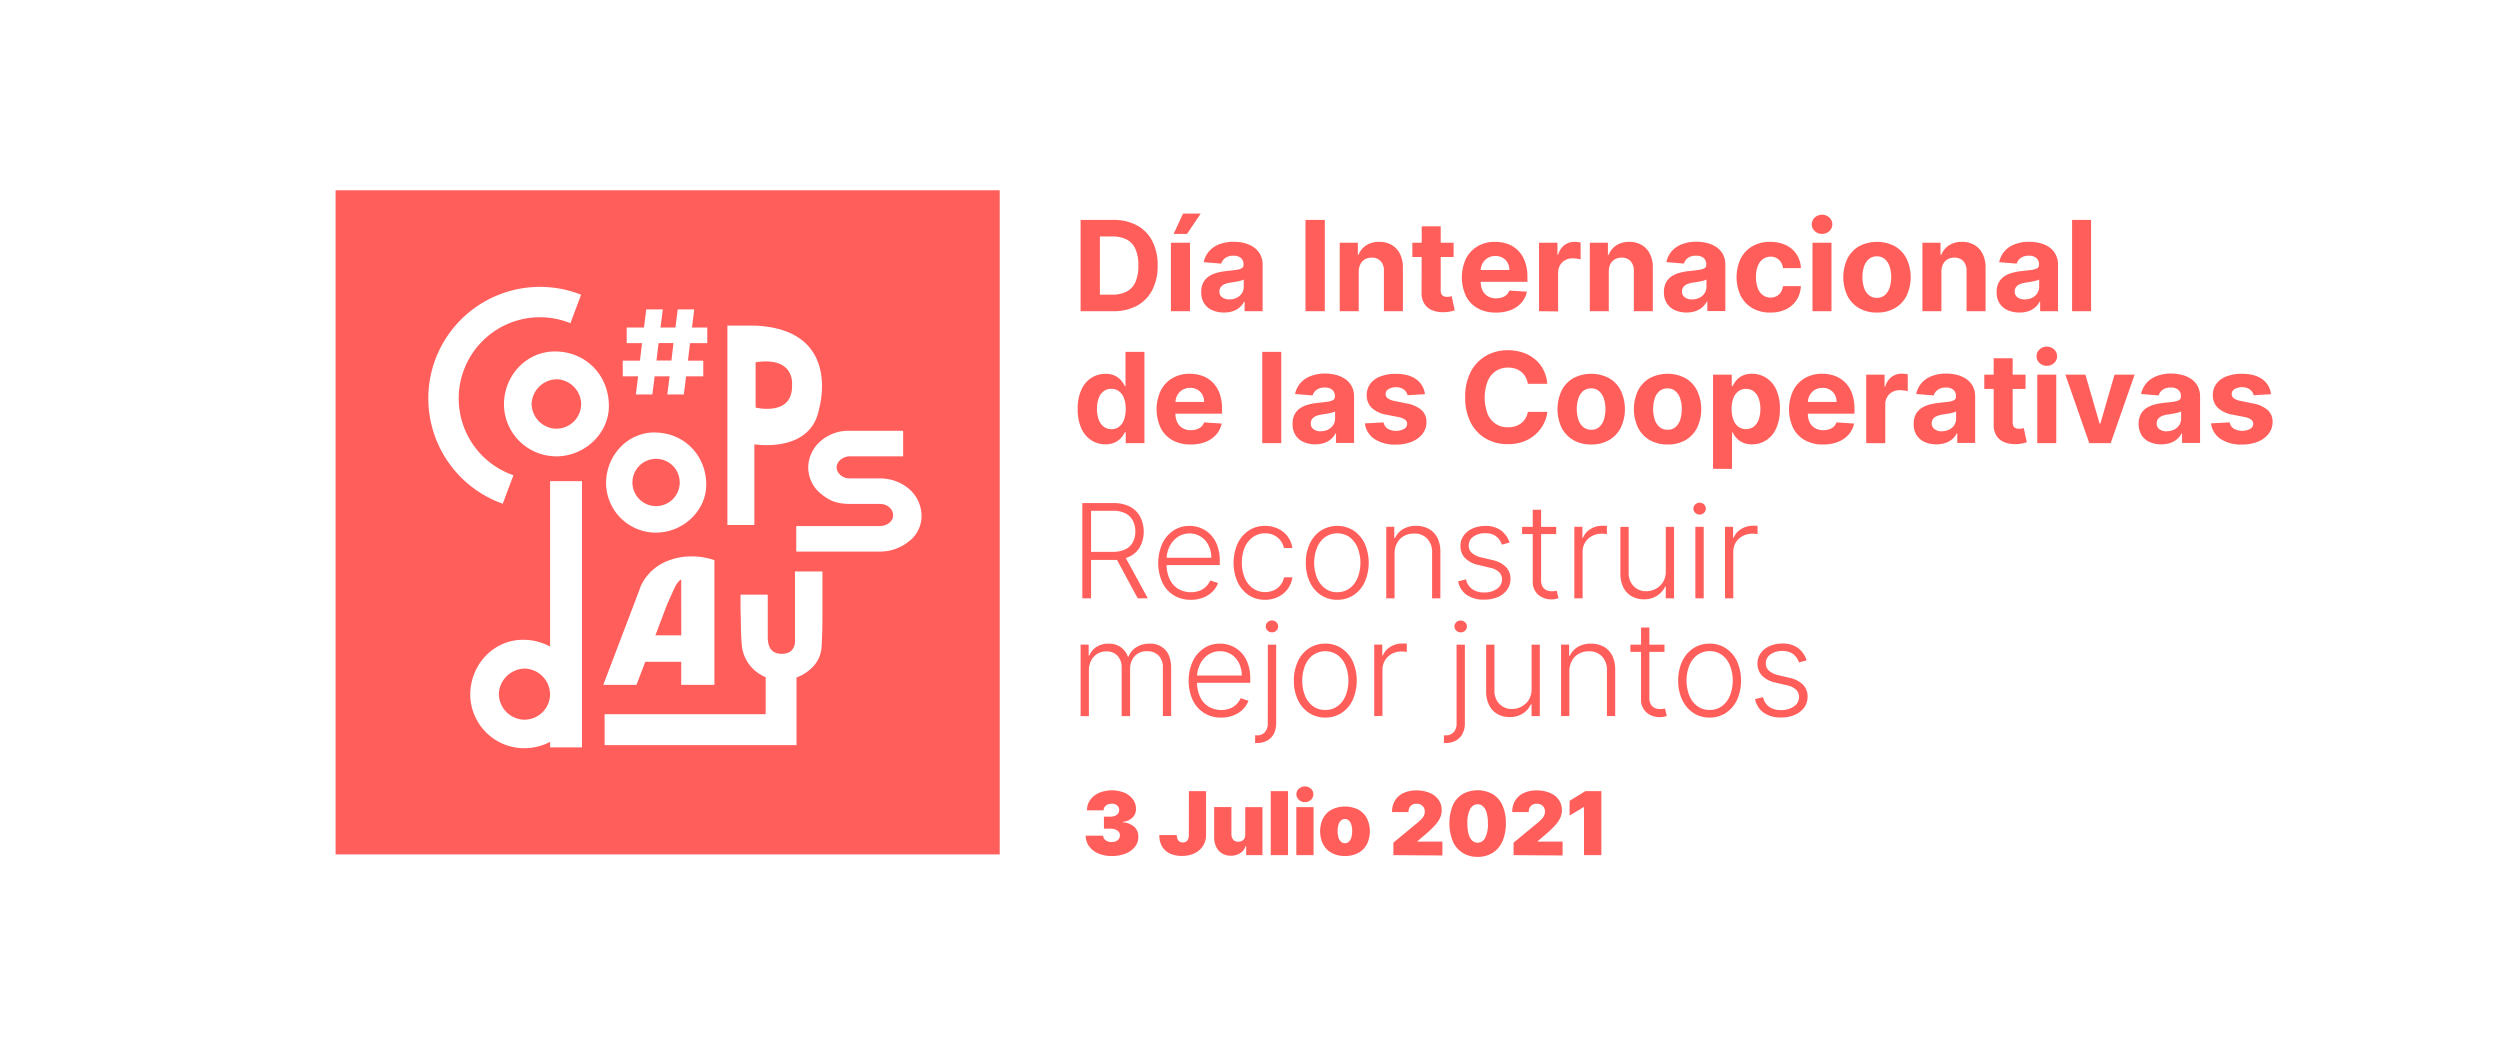 <svg xmlns="http://www.w3.org/2000/svg" viewBox="0 0 979 407"><defs><style>.cls-1{fill:#ff5e5b;}.cls-2{fill:none;}</style></defs><g id="Calque_2" data-name="Calque 2"><g id="CAS"><path class="cls-1" d="M205.85,261.82a10.32,10.32,0,0,0-10.5,9.87,10.2,10.2,0,0,0,9.58,10.13A10.05,10.05,0,0,0,215.41,272,10.25,10.25,0,0,0,205.85,261.82Z"/><path class="cls-1" d="M218.34,148.53a10,10,0,0,0-10.16,9.54,9.86,9.86,0,0,0,9.27,9.8,9.72,9.72,0,0,0,10.13-9.48A9.9,9.9,0,0,0,218.34,148.53Z"/><path class="cls-1" d="M266.76,226.91c-1.05.44-2.06,2.13-2.82,3.75l-2.63,5.86-1.22,3.19L257,247.89l-.35.9h10.13Z"/><path class="cls-1" d="M256.51,198.19a9.28,9.28,0,0,0,9.67-9.05,9.26,9.26,0,1,0-9.67,9.05Z"/><polygon class="cls-1" points="263.74 134.34 257.89 134.34 257.08 141.19 262.93 141.19 263.74 134.34"/><path class="cls-1" d="M310.17,150.73s1.3-11.26-14.27-8.86V159.6S310.55,163.3,310.17,150.73Z"/><path class="cls-1" d="M131.42,74.51V334.58H391.49V74.51Zm153.43,53h10.81C330,129,320.77,160,320.77,160c-2.88,16.07-21.27,14.57-25.36,14v31.58H284.85Zm-41,13.72h6.76l.81-6.85h-6v-6.13h6.76l.9-7.09h6.47l-.9,7.09h5.85l.9-7.09h6.47l-.9,7.09h6v6.13h-6.76l-.81,6.85h6v6.14h-6.71l-.9,7.09h-6.47l.9-7.09h-5.85l-.91,7.09h-6.47l.9-7.09h-6Zm12.71,28.15c11.42.11,20.05,9,20,20.52-.06,10.23-9.17,18.77-19.93,18.68a19.53,19.53,0,0,1-19.29-19.3C237.34,178.13,245.93,169.24,256.56,169.34ZM170.5,140.69a43.76,43.76,0,0,1,56.28-25.58l.78.29-4.18,11.15-.78-.29a31.8,31.8,0,1,0-22.33,59.56l.78.3-4.18,11.15-.79-.3A43.76,43.76,0,0,1,170.5,140.69Zm57.41,152H215.42V290.5A21.88,21.88,0,0,1,205.05,293a21.16,21.16,0,0,1-20.9-20.9c0-12,9.33-21.66,20.84-21.56a22.25,22.25,0,0,1,10.43,2.65V188.4h12.49Zm-10.35-114a20.48,20.48,0,0,1-20.21-20.22c0-11.64,9-20.95,20.15-20.84,12,.11,21,9.39,20.94,21.49C238.38,169.86,228.83,178.81,217.56,178.72Zm29.31,61.57,3.51-9.24a14.78,14.78,0,0,1,.78-2,19.24,19.24,0,0,1,10.9-9.6,24.68,24.68,0,0,1,8.83-1.54,28,28,0,0,1,8.87,1.47h0V268.2h-13v-9.05H252.69l-3.45,9.05h-13Zm75.2-3.2v4.32c0,4.06-.11,8.12-.35,12.17a12.33,12.33,0,0,1-4,8.17,16.67,16.67,0,0,1-5.81,3.57v26.5H236.77V279.69h63.07V265.2a15.73,15.73,0,0,1-5.22-3.54,14.86,14.86,0,0,1-4.13-9c-.44-4.53-.29-9.13-.5-13.68v-6.11h10.66v10.49h0v6.67c.17,3.23,1.28,5.84,5.18,6,3.52.13,5-1.62,5.48-4.19V223.79h10.76Zm34.28-25.41A18,18,0,0,1,344.54,216H311.81V206h32.67c2.94,0,5.26-1.86,5.28-4.22s-2.21-4.34-4.85-4.43H332.36c-5.1-.17-7.6-1.4-10.43-3.63a13.39,13.39,0,0,1-5.43-10.52,13.9,13.9,0,0,1,4.81-10.43,16.54,16.54,0,0,1,11-4.08h21.36v10H332.8c-2.66,0-5.13,2-5.18,4.28a3.92,3.92,0,0,0,1.2,2.76,5.3,5.3,0,0,0,3.63,1.6l12.7,0,.63.05a17.56,17.56,0,0,1,8.88,3.07,14.11,14.11,0,0,1,6.23,11.79A12.65,12.65,0,0,1,356.35,211.68Z"/><path class="cls-1" d="M423.84,234.3V197h12.05a14,14,0,0,1,6.64,1.43,9.66,9.66,0,0,1,4,4,12.92,12.92,0,0,1,0,11.54,9.47,9.47,0,0,1-4,3.9,14.06,14.06,0,0,1-6.59,1.4H425.68V216.1h10.17a10.88,10.88,0,0,0,4.85-1,6.45,6.45,0,0,0,2.9-2.75,8.81,8.81,0,0,0,1-4.23,9.06,9.06,0,0,0-1-4.27,6.56,6.56,0,0,0-2.9-2.83,10.63,10.63,0,0,0-4.9-1h-8.54V234.3Zm16.45-16.83,9.19,16.83h-3.94l-9.09-16.83Z"/><path class="cls-1" d="M466.31,234.88a12.32,12.32,0,0,1-6.78-1.83,12,12,0,0,1-4.42-5.08,18.83,18.83,0,0,1,0-15,12.53,12.53,0,0,1,4.32-5.15,11.08,11.08,0,0,1,6.38-1.87,11.82,11.82,0,0,1,4.4.83A10.83,10.83,0,0,1,474,209.3a11.91,11.91,0,0,1,2.67,4.28,17,17,0,0,1,1,6.09v1.61H455.8v-2.86h18.54a10.72,10.72,0,0,0-1.08-4.86,8.6,8.6,0,0,0-3-3.41,8.44,8.44,0,0,0-9.12.16,9.72,9.72,0,0,0-3.16,3.75,11.63,11.63,0,0,0-1.15,5.1v1.72A13.71,13.71,0,0,0,458,226.7a9,9,0,0,0,3.29,3.85,10,10,0,0,0,8.53.75,7.59,7.59,0,0,0,2.54-1.67,7.39,7.39,0,0,0,1.55-2.31l3.08,1a9.21,9.21,0,0,1-2.08,3.26,10.79,10.79,0,0,1-3.61,2.39A12.79,12.79,0,0,1,466.31,234.88Z"/><path class="cls-1" d="M495.45,234.88a11.39,11.39,0,0,1-6.53-1.87,12.45,12.45,0,0,1-4.31-5.14,18.78,18.78,0,0,1,0-14.92,12.51,12.51,0,0,1,4.33-5.14,11.18,11.18,0,0,1,6.43-1.87,11.71,11.71,0,0,1,5.08,1.08,10.18,10.18,0,0,1,3.76,3,9.85,9.85,0,0,1,1.87,4.57h-3.28a7.36,7.36,0,0,0-2.45-4.06,7.28,7.28,0,0,0-4.93-1.68,8,8,0,0,0-4.74,1.45,9.58,9.58,0,0,0-3.21,4,14.48,14.48,0,0,0-1.16,6,15.1,15.1,0,0,0,1.13,6,9.68,9.68,0,0,0,3.18,4.09,8.51,8.51,0,0,0,8.2.77,7,7,0,0,0,2.59-2,7.21,7.21,0,0,0,1.41-3.08h3.28a10,10,0,0,1-1.8,4.51,9.82,9.82,0,0,1-3.7,3.1A11.37,11.37,0,0,1,495.45,234.88Z"/><path class="cls-1" d="M523.68,234.88a11.3,11.3,0,0,1-6.4-1.84,12.32,12.32,0,0,1-4.34-5.09,17,17,0,0,1-1.57-7.51,17.24,17.24,0,0,1,1.57-7.57,12.29,12.29,0,0,1,4.34-5.1,12.08,12.08,0,0,1,12.8,0,12.5,12.5,0,0,1,4.34,5.1,18.81,18.81,0,0,1,0,15.07,12.32,12.32,0,0,1-4.34,5.09A11.31,11.31,0,0,1,523.68,234.88Zm0-3a7.85,7.85,0,0,0,4.94-1.57,9.81,9.81,0,0,0,3.07-4.17,16.27,16.27,0,0,0,0-11.5,9.88,9.88,0,0,0-3.07-4.21,8.48,8.48,0,0,0-9.86,0,9.82,9.82,0,0,0-3.08,4.21,16.27,16.27,0,0,0,0,11.5,9.81,9.81,0,0,0,3.07,4.17A7.84,7.84,0,0,0,523.68,231.92Z"/><path class="cls-1" d="M546.11,216.81V234.3h-3.25v-28H546v4.39h.29a7.86,7.86,0,0,1,3.07-3.45,9.55,9.55,0,0,1,5.16-1.3,10.16,10.16,0,0,1,5,1.17,8.24,8.24,0,0,1,3.34,3.45,12,12,0,0,1,1.19,5.6V234.3h-3.24V216.38a7.55,7.55,0,0,0-1.92-5.45,6.79,6.79,0,0,0-5.15-2,8,8,0,0,0-3.92.94,6.82,6.82,0,0,0-2.7,2.73A8.51,8.51,0,0,0,546.11,216.81Z"/><path class="cls-1" d="M591.14,212.46l-3,.84a7.87,7.87,0,0,0-1.24-2.28,5.66,5.66,0,0,0-2.09-1.62,7.46,7.46,0,0,0-3.18-.6,7.62,7.62,0,0,0-4.66,1.35,4.15,4.15,0,0,0-1.82,3.48,3.72,3.72,0,0,0,1.25,2.92,9,9,0,0,0,3.85,1.78l4.23,1a10.48,10.48,0,0,1,5.27,2.72,6.52,6.52,0,0,1,1.76,4.66,7.11,7.11,0,0,1-1.31,4.21,8.81,8.81,0,0,1-3.66,2.89,13.1,13.1,0,0,1-5.42,1A11.56,11.56,0,0,1,574.4,233a8.36,8.36,0,0,1-3.41-5.35l3.11-.77a6.25,6.25,0,0,0,2.36,3.77A7.75,7.75,0,0,0,581.1,232a8.33,8.33,0,0,0,5.15-1.45,4.38,4.38,0,0,0,1.94-3.63,3.93,3.93,0,0,0-1.13-2.85,7,7,0,0,0-3.43-1.71l-4.57-1.09a10.45,10.45,0,0,1-5.39-2.77,6.65,6.65,0,0,1-1.75-4.7,6.8,6.8,0,0,1,1.26-4.07,8.41,8.41,0,0,1,3.46-2.76,12,12,0,0,1,5-1,9.93,9.93,0,0,1,6.15,1.74A9.62,9.62,0,0,1,591.14,212.46Z"/><path class="cls-1" d="M609.41,206.32v2.82H596.05v-2.82Zm-9.19-6.7h3.27V227a5.3,5.3,0,0,0,.6,2.74,3.33,3.33,0,0,0,1.56,1.4,5.3,5.3,0,0,0,2.06.41,6.67,6.67,0,0,0,1.09-.08c.31-.06.58-.11.81-.17l.69,2.93a10.11,10.11,0,0,1-1.17.34,8.22,8.22,0,0,1-1.71.15,7.89,7.89,0,0,1-3.43-.78,6.49,6.49,0,0,1-3.77-6.18Z"/><path class="cls-1" d="M616.51,234.3v-28h3.15v4.3h.24a7,7,0,0,1,2.92-3.42,8.82,8.82,0,0,1,4.73-1.3l.89,0,.82,0v3.29l-.76-.11a10.89,10.89,0,0,0-1.19-.07,8.1,8.1,0,0,0-3.89.92,6.87,6.87,0,0,0-3.67,6.24V234.3Z"/><path class="cls-1" d="M652.32,223.61V206.32h3.24v28h-3.24v-4.64h-.25a8.69,8.69,0,0,1-3.12,3.58,9.17,9.17,0,0,1-5.21,1.43,9.51,9.51,0,0,1-4.75-1.18,8.07,8.07,0,0,1-3.26-3.45,12,12,0,0,1-1.19-5.59V206.32h3.24v17.93a7.29,7.29,0,0,0,1.93,5.27,6.6,6.6,0,0,0,5,2,7.73,7.73,0,0,0,3.64-.91,7.36,7.36,0,0,0,2.88-2.67A7.85,7.85,0,0,0,652.32,223.61Z"/><path class="cls-1" d="M665.58,201.51a2.43,2.43,0,0,1-1.72-.68,2.25,2.25,0,0,1,0-3.3,2.49,2.49,0,0,1,3.42,0,2.25,2.25,0,0,1,0,3.3A2.4,2.4,0,0,1,665.58,201.51ZM663.9,234.3v-28h3.27v28Z"/><path class="cls-1" d="M675.51,234.3v-28h3.15v4.3h.24a7,7,0,0,1,2.92-3.42,8.82,8.82,0,0,1,4.73-1.3l.89,0,.82,0v3.29l-.77-.11a10.56,10.56,0,0,0-1.18-.07,8.1,8.1,0,0,0-3.89.92,6.87,6.87,0,0,0-3.67,6.24V234.3Z"/><path class="cls-1" d="M423.17,280.42v-28h3.15v4.3h.29a6.89,6.89,0,0,1,2.8-3.41,8.54,8.54,0,0,1,4.71-1.25,7.91,7.91,0,0,1,4.76,1.35,8.17,8.17,0,0,1,2.8,3.73h.24a7.86,7.86,0,0,1,3.08-3.71,9.48,9.48,0,0,1,5.2-1.37,7.94,7.94,0,0,1,6.16,2.45q2.26,2.45,2.26,7.15v18.74h-3.24V261.68a6.65,6.65,0,0,0-1.7-5,6.08,6.08,0,0,0-4.46-1.66,6.24,6.24,0,0,0-4.94,2,7.33,7.33,0,0,0-1.73,5v18.41h-3.31v-19a6.54,6.54,0,0,0-1.59-4.59,5.68,5.68,0,0,0-4.46-1.75,6.5,6.5,0,0,0-3.47.94,6.64,6.64,0,0,0-2.42,2.64,8.18,8.18,0,0,0-.89,3.87v17.92Z"/><path class="cls-1" d="M478.24,281a12.25,12.25,0,0,1-6.78-1.84,12,12,0,0,1-4.42-5.08,17.25,17.25,0,0,1-1.55-7.49,17.48,17.48,0,0,1,1.55-7.52,12.53,12.53,0,0,1,4.32-5.15,11.09,11.09,0,0,1,6.39-1.87,12,12,0,0,1,4.39.83,11,11,0,0,1,3.79,2.53,12,12,0,0,1,2.67,4.28,17,17,0,0,1,1,6.09v1.61H467.73v-2.86h18.54a10.72,10.72,0,0,0-1.08-4.86,8.67,8.67,0,0,0-3-3.41,8.44,8.44,0,0,0-9.12.16,9.81,9.81,0,0,0-3.16,3.75,11.64,11.64,0,0,0-1.15,5.11V267a13.71,13.71,0,0,0,1.15,5.82,8.89,8.89,0,0,0,3.29,3.85,10,10,0,0,0,8.54.75,7.47,7.47,0,0,0,4.09-4l3.07,1a9.13,9.13,0,0,1-2.08,3.26,10.79,10.79,0,0,1-3.61,2.39A12.61,12.61,0,0,1,478.24,281Z"/><path class="cls-1" d="M496.49,252.44h3.26v30.7a9,9,0,0,1-.88,4.12,6.41,6.41,0,0,1-2.56,2.7,8,8,0,0,1-4.05,1h-.36l-.4,0,0-3h.7a4,4,0,0,0,3.13-1.24,5,5,0,0,0,1.13-3.48Zm1.62-4.81a2.38,2.38,0,0,1-1.72-.68,2.25,2.25,0,0,1,0-3.3,2.49,2.49,0,0,1,3.42,0,2.25,2.25,0,0,1,0,3.3A2.35,2.35,0,0,1,498.11,247.63Z"/><path class="cls-1" d="M519,281a11.41,11.41,0,0,1-6.41-1.84,12.42,12.42,0,0,1-4.34-5.1,17,17,0,0,1-1.57-7.51,17.24,17.24,0,0,1,1.57-7.57,12.29,12.29,0,0,1,4.34-5.1,11.41,11.41,0,0,1,6.41-1.83,11.27,11.27,0,0,1,6.39,1.84,12.51,12.51,0,0,1,4.35,5.1,18.87,18.87,0,0,1,0,15.07,12.42,12.42,0,0,1-4.34,5.1A11.38,11.38,0,0,1,519,281Zm0-3a7.82,7.82,0,0,0,4.93-1.57A9.69,9.69,0,0,0,527,272.3a16.27,16.27,0,0,0,0-11.5,9.79,9.79,0,0,0-3.07-4.2,8.44,8.44,0,0,0-9.86,0,9.73,9.73,0,0,0-3.08,4.2,16.27,16.27,0,0,0,0,11.5,9.69,9.69,0,0,0,3.07,4.17A7.85,7.85,0,0,0,519,278Z"/><path class="cls-1" d="M538.15,280.42v-28h3.15v4.3h.23a7,7,0,0,1,2.93-3.41,8.72,8.72,0,0,1,4.73-1.31l.89,0,.82,0v3.29l-.77-.1a8.64,8.64,0,0,0-1.18-.08,8.07,8.07,0,0,0-3.89.92,7,7,0,0,0-2.69,2.54,7.08,7.08,0,0,0-1,3.7v18.07Z"/><path class="cls-1" d="M570.39,252.44h3.26v30.7a9,9,0,0,1-.89,4.12,6.35,6.35,0,0,1-2.56,2.7,8,8,0,0,1-4,1h-.36l-.4,0,0-3h.69a4.07,4.07,0,0,0,3.14-1.24,5,5,0,0,0,1.13-3.48Zm1.62-4.81a2.38,2.38,0,0,1-1.72-.68,2.25,2.25,0,0,1,0-3.3A2.4,2.4,0,0,1,572,243a2.43,2.43,0,0,1,1.72.68,2.25,2.25,0,0,1,0,3.3A2.37,2.37,0,0,1,572,247.63Z"/><path class="cls-1" d="M599.77,269.73V252.44H603v28h-3.24v-4.64h-.26a8.59,8.59,0,0,1-3.11,3.58,9.17,9.17,0,0,1-5.21,1.43,9.44,9.44,0,0,1-4.76-1.18,8.19,8.19,0,0,1-3.26-3.45,12,12,0,0,1-1.18-5.59V252.44h3.24v17.93a7.29,7.29,0,0,0,1.93,5.27,6.61,6.61,0,0,0,5,2,7.77,7.77,0,0,0,3.64-.92,7.41,7.41,0,0,0,2.88-2.66A7.91,7.91,0,0,0,599.77,269.73Z"/><path class="cls-1" d="M614.56,262.93v17.49h-3.24v-28h3.15v4.39h.29a7.92,7.92,0,0,1,3.07-3.45,9.55,9.55,0,0,1,5.16-1.3,10.2,10.2,0,0,1,5,1.17,8.18,8.18,0,0,1,3.33,3.46,11.85,11.85,0,0,1,1.19,5.59v18.12h-3.24V262.5a7.55,7.55,0,0,0-1.92-5.45,6.79,6.79,0,0,0-5.15-2,7.94,7.94,0,0,0-3.91.94,6.91,6.91,0,0,0-2.71,2.73A8.51,8.51,0,0,0,614.56,262.93Z"/><path class="cls-1" d="M651.81,252.44v2.83H638.46v-2.83Zm-9.18-6.7h3.26v27.38a5.3,5.3,0,0,0,.6,2.74,3.31,3.31,0,0,0,1.57,1.4,5.09,5.09,0,0,0,2.06.41,6.76,6.76,0,0,0,1.09-.08c.3,0,.57-.11.8-.17l.69,2.93a9.34,9.34,0,0,1-1.16.34,8.32,8.32,0,0,1-1.72.15,7.92,7.92,0,0,1-3.43-.78,6.5,6.5,0,0,1-3.76-6.18Z"/><path class="cls-1" d="M669.5,281a11.41,11.41,0,0,1-6.41-1.84,12.42,12.42,0,0,1-4.34-5.1,17.14,17.14,0,0,1-1.57-7.51,17.38,17.38,0,0,1,1.57-7.57,12.29,12.29,0,0,1,4.34-5.1,11.41,11.41,0,0,1,6.41-1.83,11.22,11.22,0,0,1,6.39,1.84,12.51,12.51,0,0,1,4.35,5.1,18.92,18.92,0,0,1,0,15.07,12.51,12.51,0,0,1-4.35,5.1A11.36,11.36,0,0,1,669.5,281Zm0-3a7.82,7.82,0,0,0,4.93-1.57,9.61,9.61,0,0,0,3.07-4.17,16.27,16.27,0,0,0,0-11.5,9.71,9.71,0,0,0-3.07-4.2,8.44,8.44,0,0,0-9.86,0,9.81,9.81,0,0,0-3.08,4.2,16.27,16.27,0,0,0,0,11.5,9.69,9.69,0,0,0,3.07,4.17A7.85,7.85,0,0,0,669.5,278Z"/><path class="cls-1" d="M707.48,258.58l-3,.84a7.87,7.87,0,0,0-1.24-2.28,5.66,5.66,0,0,0-2.09-1.62,7.46,7.46,0,0,0-3.18-.6,7.62,7.62,0,0,0-4.66,1.35,4.16,4.16,0,0,0-1.82,3.48,3.72,3.72,0,0,0,1.25,2.92,9,9,0,0,0,3.85,1.78l4.23,1a10.48,10.48,0,0,1,5.27,2.71,6.52,6.52,0,0,1,1.76,4.66,7.11,7.11,0,0,1-1.31,4.21,8.81,8.81,0,0,1-3.66,2.89,13.1,13.1,0,0,1-5.42,1.05,11.56,11.56,0,0,1-6.75-1.85,8.36,8.36,0,0,1-3.41-5.35l3.11-.77a6.28,6.28,0,0,0,2.36,3.78,7.75,7.75,0,0,0,4.64,1.27,8.33,8.33,0,0,0,5.15-1.45,4.37,4.37,0,0,0,1.94-3.63,3.93,3.93,0,0,0-1.13-2.85,7,7,0,0,0-3.43-1.71l-4.57-1.09a10.38,10.38,0,0,1-5.39-2.77,6.65,6.65,0,0,1-1.75-4.7,6.8,6.8,0,0,1,1.26-4.07,8.41,8.41,0,0,1,3.46-2.76,12,12,0,0,1,5-1,9.93,9.93,0,0,1,6.15,1.74A9.62,9.62,0,0,1,707.48,258.58Z"/><path class="cls-1" d="M435.34,335.21a12.81,12.81,0,0,1-5.25-1,8.78,8.78,0,0,1-3.61-2.82,7,7,0,0,1-1.32-4.14H432a2.15,2.15,0,0,0,.45,1.29,2.86,2.86,0,0,0,1.19.89,4.54,4.54,0,0,0,1.74.32,3.79,3.79,0,0,0,1.66-.34,2.61,2.61,0,0,0,1.13-.93,2.32,2.32,0,0,0,.39-1.38,2,2,0,0,0-.46-1.34,3.07,3.07,0,0,0-1.31-.92,5.35,5.35,0,0,0-1.95-.33h-2.54v-4.7h2.54a4.5,4.5,0,0,0,1.79-.33,2.87,2.87,0,0,0,1.22-.91,2.45,2.45,0,0,0,.06-2.65,2.45,2.45,0,0,0-1-.88,3.46,3.46,0,0,0-1.51-.32,4,4,0,0,0-1.66.33,2.82,2.82,0,0,0-1.14.92,2.33,2.33,0,0,0-.43,1.35h-6.51a6.85,6.85,0,0,1,1.27-4.06,8.35,8.35,0,0,1,3.44-2.77,13.22,13.22,0,0,1,9.94-.06,8,8,0,0,1,3.34,2.59,6.07,6.07,0,0,1,1.19,3.76,4.41,4.41,0,0,1-1.43,3.45,6.29,6.29,0,0,1-3.7,1.59v.2a7.37,7.37,0,0,1,4.56,1.85,5.06,5.06,0,0,1,1.5,3.82,6.15,6.15,0,0,1-1.31,3.91,8.77,8.77,0,0,1-3.68,2.66A14.11,14.11,0,0,1,435.34,335.21Z"/><path class="cls-1" d="M465.58,309.81h6.71V327a7.77,7.77,0,0,1-1.23,4.3,8.1,8.1,0,0,1-3.36,2.88,11.11,11.11,0,0,1-4.91,1,11.24,11.24,0,0,1-4.4-.84,7,7,0,0,1-3.18-2.64A8.32,8.32,0,0,1,454,327h6.8a4.57,4.57,0,0,0,.33,1.59,2.11,2.11,0,0,0,.81,1,2.29,2.29,0,0,0,1.26.32,2.34,2.34,0,0,0,1.28-.33,2,2,0,0,0,.79-1,4.48,4.48,0,0,0,.28-1.62Z"/><path class="cls-1" d="M487.63,326.64V316.07h6.75v18.8H488v-3.58h-.2a5.26,5.26,0,0,1-2.14,2.81,7,7,0,0,1-7.08.11,6.19,6.19,0,0,1-2.28-2.5,8,8,0,0,1-.83-3.65v-12h6.76v10.57a3.19,3.19,0,0,0,.71,2.19,2.48,2.48,0,0,0,2,.8,2.85,2.85,0,0,0,1.46-.36,2.37,2.37,0,0,0,.95-1A3.44,3.44,0,0,0,487.63,326.64Z"/><path class="cls-1" d="M504.39,309.81v25.06h-6.76V309.81Z"/><path class="cls-1" d="M507.64,334.87v-18.8h6.75v18.8ZM511,314.12a3.3,3.3,0,0,1-2.35-.91,2.9,2.9,0,0,1,0-4.35,3.49,3.49,0,0,1,4.7,0,2.92,2.92,0,0,1,0,4.35A3.3,3.3,0,0,1,511,314.12Z"/><path class="cls-1" d="M526.7,335.21a10.63,10.63,0,0,1-5.24-1.22,8.29,8.29,0,0,1-3.34-3.4,11.66,11.66,0,0,1,0-10.14,8.29,8.29,0,0,1,3.34-3.4,11.86,11.86,0,0,1,10.48,0,8.29,8.29,0,0,1,3.34,3.4,11.66,11.66,0,0,1,0,10.14,8.29,8.29,0,0,1-3.34,3.4A10.63,10.63,0,0,1,526.7,335.21Zm0-5a2.09,2.09,0,0,0,1.48-.58,3.69,3.69,0,0,0,1-1.64,9.62,9.62,0,0,0,0-5.07,3.71,3.71,0,0,0-1-1.63,2.14,2.14,0,0,0-1.48-.58,2.28,2.28,0,0,0-1.55.58,3.57,3.57,0,0,0-1,1.63,9.62,9.62,0,0,0,0,5.07,3.55,3.55,0,0,0,1,1.64A2.23,2.23,0,0,0,526.75,330.22Z"/><path class="cls-1" d="M545.64,334.87V330l9.34-7.73c.62-.51,1.15-1,1.6-1.45a5.65,5.65,0,0,0,1-1.4,3.55,3.55,0,0,0,.36-1.6,3.15,3.15,0,0,0-.41-1.65,2.81,2.81,0,0,0-1.13-1.06,3.58,3.58,0,0,0-1.67-.38,3.53,3.53,0,0,0-1.66.38,2.7,2.7,0,0,0-1.1,1.12,3.75,3.75,0,0,0-.39,1.78h-6.46a8.45,8.45,0,0,1,1.18-4.55,7.7,7.7,0,0,1,3.36-2.93,11.62,11.62,0,0,1,5.07-1,13,13,0,0,1,5.22,1,7.8,7.8,0,0,1,3.41,2.7,6.89,6.89,0,0,1,1.21,4.07,7.35,7.35,0,0,1-.6,2.87,11.85,11.85,0,0,1-2.15,3.15,44.38,44.38,0,0,1-4.42,4.11l-2.35,2v.14h9.79v5.44Z"/><path class="cls-1" d="M578.64,335.55a10.84,10.84,0,0,1-5.89-1.58,10.08,10.08,0,0,1-3.83-4.51,19.15,19.15,0,0,1,0-14.1,9.92,9.92,0,0,1,3.82-4.39,12.3,12.3,0,0,1,11.79,0,9.85,9.85,0,0,1,3.83,4.4,16.3,16.3,0,0,1,1.33,7,17.09,17.09,0,0,1-1.34,7.09,10.16,10.16,0,0,1-3.83,4.51A10.81,10.81,0,0,1,578.64,335.55Zm0-5.53a3.34,3.34,0,0,0,2.9-1.84,11.48,11.48,0,0,0,1.12-5.79,14.46,14.46,0,0,0-.52-4.22,5.08,5.08,0,0,0-1.42-2.43,3,3,0,0,0-2.08-.79,3.29,3.29,0,0,0-2.87,1.79,11.2,11.2,0,0,0-1.14,5.65,15,15,0,0,0,.5,4.32,5.24,5.24,0,0,0,1.43,2.5A3,3,0,0,0,578.64,330Z"/><path class="cls-1" d="M592.71,334.87V330l9.35-7.73a20,20,0,0,0,1.59-1.45,5.41,5.41,0,0,0,1-1.4,3.55,3.55,0,0,0,.36-1.6,3.06,3.06,0,0,0-.41-1.65,2.75,2.75,0,0,0-1.13-1.06,3.82,3.82,0,0,0-3.32,0,2.66,2.66,0,0,0-1.11,1.12,3.75,3.75,0,0,0-.39,1.78h-6.46a8.45,8.45,0,0,1,1.19-4.55,7.73,7.73,0,0,1,3.35-2.93,11.66,11.66,0,0,1,5.08-1,13.07,13.07,0,0,1,5.22,1,7.8,7.8,0,0,1,3.41,2.7,7,7,0,0,1,1.2,4.07,7.35,7.35,0,0,1-.6,2.87,11.61,11.61,0,0,1-2.15,3.15,43.28,43.28,0,0,1-4.42,4.11l-2.34,2v.14h9.78v5.44Z"/><path class="cls-1" d="M627.09,309.81v25.06h-6.8v-18.8h-.15l-5.48,3.28v-5.77l6.17-3.77Z"/><path class="cls-1" d="M435.83,121.87H423.16V86.12h12.78a19,19,0,0,1,9.29,2.14,14.58,14.58,0,0,1,6,6.13,20.24,20.24,0,0,1,2.11,9.57,20.31,20.31,0,0,1-2.11,9.6,14.63,14.63,0,0,1-6,6.17A19.25,19.25,0,0,1,435.83,121.87Zm-5.11-6.47h4.8a12.11,12.11,0,0,0,5.65-1.2,7.64,7.64,0,0,0,3.45-3.72,15.57,15.57,0,0,0,1.16-6.52,15.47,15.47,0,0,0-1.16-6.48,7.62,7.62,0,0,0-3.44-3.7,12.19,12.19,0,0,0-5.64-1.19h-4.82Z"/><path class="cls-1" d="M458.53,121.87V95.06H466v26.81Zm1.06-30.27,3.7-7.95h6.88l-5.32,7.95Z"/><path class="cls-1" d="M479.3,122.38a11.06,11.06,0,0,1-4.57-.9,7.21,7.21,0,0,1-3.17-2.67,8,8,0,0,1-1.16-4.43,7.76,7.76,0,0,1,.82-3.75,6.63,6.63,0,0,1,2.23-2.44,10.77,10.77,0,0,1,3.22-1.4,24.1,24.1,0,0,1,3.8-.67c1.56-.16,2.82-.31,3.77-.46a5.18,5.18,0,0,0,2.08-.65,1.46,1.46,0,0,0,.65-1.29v-.11a3.26,3.26,0,0,0-1-2.57,4.36,4.36,0,0,0-2.94-.9,5.24,5.24,0,0,0-3.2.88,4.16,4.16,0,0,0-1.57,2.21l-6.88-.56a9.52,9.52,0,0,1,2.06-4.24,10,10,0,0,1,4-2.75,15.17,15.17,0,0,1,5.65-1,17.27,17.27,0,0,1,4.29.52A11.42,11.42,0,0,1,491,96.85a8.13,8.13,0,0,1,2.52,2.82,8.56,8.56,0,0,1,.93,4.12v18.08h-7.06v-3.72h-.21a7.41,7.41,0,0,1-1.73,2.21,7.7,7.7,0,0,1-2.6,1.49A10.71,10.71,0,0,1,479.3,122.38Zm2.13-5.13a6.14,6.14,0,0,0,2.9-.66,5,5,0,0,0,2-1.77,4.56,4.56,0,0,0,.72-2.53v-2.85a3.74,3.74,0,0,1-.95.41,10.06,10.06,0,0,1-1.36.33q-.75.15-1.5.27l-1.36.2a9.42,9.42,0,0,0-2.29.61,3.67,3.67,0,0,0-1.51,1.12,2.78,2.78,0,0,0-.55,1.76,2.66,2.66,0,0,0,1.11,2.31A4.73,4.73,0,0,0,481.43,117.25Z"/><path class="cls-1" d="M518.79,86.12v35.75h-7.56V86.12Z"/><path class="cls-1" d="M532.08,106.37v15.5h-7.44V95.06h7.09v4.73H532a7.54,7.54,0,0,1,3-3.71,9,9,0,0,1,5.08-1.37A9.39,9.39,0,0,1,545,95.93a8.31,8.31,0,0,1,3.23,3.48,11.71,11.71,0,0,1,1.15,5.39v17.07h-7.44V106.12a5.34,5.34,0,0,0-1.25-3.84,4.51,4.51,0,0,0-3.51-1.39,5.31,5.31,0,0,0-2.65.64,4.49,4.49,0,0,0-1.78,1.88A6.56,6.56,0,0,0,532.08,106.37Z"/><path class="cls-1" d="M569.23,95.06v5.58H553.08V95.06Zm-12.48-6.43h7.43v25a3.33,3.33,0,0,0,.32,1.6,1.69,1.69,0,0,0,.88.79,3.38,3.38,0,0,0,1.32.23,6.2,6.2,0,0,0,1-.09l.8-.15,1.17,5.53c-.37.12-.9.25-1.57.41a12.58,12.58,0,0,1-2.46.29,11.18,11.18,0,0,1-4.71-.72,6.52,6.52,0,0,1-3.13-2.54,7.71,7.71,0,0,1-1.1-4.37Z"/><path class="cls-1" d="M585.76,122.4a14.12,14.12,0,0,1-7.11-1.69,11.38,11.38,0,0,1-4.59-4.78,17.48,17.48,0,0,1,0-14.61,12,12,0,0,1,4.53-4.87,13.19,13.19,0,0,1,6.87-1.74,14.39,14.39,0,0,1,5,.84,11.23,11.23,0,0,1,4,2.54,11.53,11.53,0,0,1,2.68,4.26,16.93,16.93,0,0,1,1,6v2H575.43v-4.61h15.64a5.68,5.68,0,0,0-.7-2.85,5.07,5.07,0,0,0-1.93-1.94,5.53,5.53,0,0,0-2.85-.71,5.73,5.73,0,0,0-3,.78,5.6,5.6,0,0,0-2,2.07,5.89,5.89,0,0,0-.75,2.89v4.39a7.48,7.48,0,0,0,.74,3.43,5.29,5.29,0,0,0,2.1,2.24,6.41,6.41,0,0,0,3.23.79,7.07,7.07,0,0,0,2.27-.35,4.9,4.9,0,0,0,1.77-1,4.52,4.52,0,0,0,1.11-1.71l6.88.45a9.37,9.37,0,0,1-2.14,4.32,10.79,10.79,0,0,1-4.15,2.87A15.64,15.64,0,0,1,585.76,122.4Z"/><path class="cls-1" d="M602.68,121.87V95.06h7.21v4.67h.28A7,7,0,0,1,612.63,96a6.47,6.47,0,0,1,4-1.29c.37,0,.77,0,1.21.07a9.45,9.45,0,0,1,1.13.19v6.6a11.71,11.71,0,0,0-1.45-.28,13.27,13.27,0,0,0-1.69-.12,6,6,0,0,0-2.93.71,5.21,5.21,0,0,0-2,2,5.56,5.56,0,0,0-.74,2.9v15.17Z"/><path class="cls-1" d="M630,106.37v15.5h-7.43V95.06h7.09v4.73h.31a7.48,7.48,0,0,1,3-3.71A9,9,0,0,1,638,94.71a9.39,9.39,0,0,1,4.87,1.22,8.31,8.31,0,0,1,3.23,3.48,11.71,11.71,0,0,1,1.15,5.39v17.07h-7.44V106.12a5.39,5.39,0,0,0-1.26-3.84,4.5,4.5,0,0,0-3.51-1.39,5.27,5.27,0,0,0-2.64.64,4.43,4.43,0,0,0-1.78,1.88A6.56,6.56,0,0,0,630,106.37Z"/><path class="cls-1" d="M660.5,122.38a11,11,0,0,1-4.57-.9,7.21,7.21,0,0,1-3.17-2.67,7.87,7.87,0,0,1-1.16-4.43,7.76,7.76,0,0,1,.82-3.75,6.55,6.55,0,0,1,2.23-2.44,10.66,10.66,0,0,1,3.22-1.4,23.9,23.9,0,0,1,3.8-.67c1.56-.16,2.82-.31,3.77-.46a5.18,5.18,0,0,0,2.08-.65,1.46,1.46,0,0,0,.65-1.29v-.11a3.26,3.26,0,0,0-1-2.57,4.39,4.39,0,0,0-3-.9A5.22,5.22,0,0,0,661,101a4.1,4.1,0,0,0-1.57,2.21l-6.88-.56a9.41,9.41,0,0,1,2.06-4.24,9.94,9.94,0,0,1,4-2.75,15.13,15.13,0,0,1,5.65-1,17.13,17.13,0,0,1,4.28.52,11.32,11.32,0,0,1,3.65,1.62,8.06,8.06,0,0,1,2.53,2.82,8.67,8.67,0,0,1,.92,4.12v18.08h-7.05v-3.72h-.21a7.41,7.41,0,0,1-1.73,2.21,7.8,7.8,0,0,1-2.6,1.49A10.71,10.71,0,0,1,660.5,122.38Zm2.13-5.13a6.17,6.17,0,0,0,2.9-.66,5,5,0,0,0,2-1.77,4.56,4.56,0,0,0,.72-2.53v-2.85a3.9,3.9,0,0,1-1,.41,10.86,10.86,0,0,1-1.36.33q-.75.15-1.5.27l-1.36.2a9.3,9.3,0,0,0-2.29.61,3.71,3.71,0,0,0-1.52,1.12,2.84,2.84,0,0,0-.54,1.76,2.66,2.66,0,0,0,1.11,2.31A4.73,4.73,0,0,0,662.63,117.25Z"/><path class="cls-1" d="M693.25,122.4a13.62,13.62,0,0,1-7.08-1.76,11.7,11.7,0,0,1-4.54-4.88,17.17,17.17,0,0,1,0-14.43,11.75,11.75,0,0,1,4.55-4.87,13.47,13.47,0,0,1,7-1.75A13.94,13.94,0,0,1,699.36,96a10.29,10.29,0,0,1,4.18,3.58,10.61,10.61,0,0,1,1.69,5.41h-7a5.52,5.52,0,0,0-1.56-3.24,4.56,4.56,0,0,0-3.31-1.23,4.93,4.93,0,0,0-3,.94,6,6,0,0,0-2,2.71,11.53,11.53,0,0,0-.72,4.31,12,12,0,0,0,.71,4.37,6,6,0,0,0,2,2.74,5,5,0,0,0,3,.94,4.92,4.92,0,0,0,2.29-.52,4.45,4.45,0,0,0,1.7-1.53,5.77,5.77,0,0,0,.88-2.42h7a11,11,0,0,1-1.67,5.41,10.18,10.18,0,0,1-4.11,3.64A13.76,13.76,0,0,1,693.25,122.4Z"/><path class="cls-1" d="M713.52,91.6a4.09,4.09,0,0,1-2.85-1.1,3.59,3.59,0,0,1,0-5.32,4.21,4.21,0,0,1,5.69,0,3.59,3.59,0,0,1,0,5.32A4,4,0,0,1,713.52,91.6Zm-3.75,30.27V95.06h7.44v26.81Z"/><path class="cls-1" d="M735,122.4a13.65,13.65,0,0,1-7-1.74,11.79,11.79,0,0,1-4.56-4.85,17.15,17.15,0,0,1,0-14.51A11.75,11.75,0,0,1,728,96.44a15.15,15.15,0,0,1,14.06,0,11.75,11.75,0,0,1,4.56,4.86,17.15,17.15,0,0,1,0,14.51,11.79,11.79,0,0,1-4.56,4.85A13.63,13.63,0,0,1,735,122.4Zm0-5.76a4.64,4.64,0,0,0,3.09-1.06,6.49,6.49,0,0,0,1.87-2.89,13.94,13.94,0,0,0,0-8.35,6.55,6.55,0,0,0-1.87-2.89,4.59,4.59,0,0,0-3.09-1.07,4.72,4.72,0,0,0-3.14,1.07,6.43,6.43,0,0,0-1.9,2.89,13.94,13.94,0,0,0,0,8.35,6.37,6.37,0,0,0,1.9,2.89A4.77,4.77,0,0,0,735.05,116.64Z"/><path class="cls-1" d="M760.26,106.37v15.5h-7.44V95.06h7.09v4.73h.31a7.54,7.54,0,0,1,3-3.71,9,9,0,0,1,5.08-1.37,9.39,9.39,0,0,1,4.87,1.22,8.31,8.31,0,0,1,3.23,3.48,11.71,11.71,0,0,1,1.15,5.39v17.07H770.1V106.12a5.34,5.34,0,0,0-1.25-3.84,4.51,4.51,0,0,0-3.51-1.39,5.31,5.31,0,0,0-2.65.64,4.49,4.49,0,0,0-1.78,1.88A6.56,6.56,0,0,0,760.26,106.37Z"/><path class="cls-1" d="M790.79,122.38a11,11,0,0,1-4.57-.9,7.21,7.21,0,0,1-3.17-2.67,7.87,7.87,0,0,1-1.16-4.43,7.76,7.76,0,0,1,.82-3.75,6.55,6.55,0,0,1,2.23-2.44,10.66,10.66,0,0,1,3.22-1.4,23.9,23.9,0,0,1,3.8-.67c1.56-.16,2.82-.31,3.77-.46a5.18,5.18,0,0,0,2.08-.65,1.46,1.46,0,0,0,.65-1.29v-.11a3.26,3.26,0,0,0-1-2.57,4.39,4.39,0,0,0-2.95-.9,5.22,5.22,0,0,0-3.19.88,4.1,4.1,0,0,0-1.57,2.21l-6.88-.56a9.52,9.52,0,0,1,2.06-4.24,9.94,9.94,0,0,1,4-2.75,15.17,15.17,0,0,1,5.65-1,17.27,17.27,0,0,1,4.29.52,11.51,11.51,0,0,1,3.65,1.62A8.13,8.13,0,0,1,805,99.67a8.67,8.67,0,0,1,.92,4.12v18.08h-7v-3.72h-.21a7.41,7.41,0,0,1-1.73,2.21,7.8,7.8,0,0,1-2.6,1.49A10.71,10.71,0,0,1,790.79,122.38Zm2.13-5.13a6.17,6.17,0,0,0,2.9-.66,5,5,0,0,0,2-1.77,4.56,4.56,0,0,0,.72-2.53v-2.85a3.74,3.74,0,0,1-1,.41,10.44,10.44,0,0,1-1.36.33q-.75.15-1.5.27l-1.36.2a9.42,9.42,0,0,0-2.29.61,3.71,3.71,0,0,0-1.52,1.12,2.84,2.84,0,0,0-.54,1.76,2.66,2.66,0,0,0,1.11,2.31A4.73,4.73,0,0,0,792.92,117.25Z"/><path class="cls-1" d="M818.86,86.12v35.75h-7.43V86.12Z"/><path class="cls-1" d="M432.9,174a10.08,10.08,0,0,1-5.53-1.58,10.8,10.8,0,0,1-3.91-4.66,17.84,17.84,0,0,1-1.44-7.57,17.53,17.53,0,0,1,1.49-7.67,10.66,10.66,0,0,1,3.95-4.6,10.11,10.11,0,0,1,5.42-1.52,8.47,8.47,0,0,1,3.77.75,7.59,7.59,0,0,1,2.44,1.89,9.76,9.76,0,0,1,1.42,2.21h.23V137.78h7.42v35.75h-7.33v-4.29h-.32a9.87,9.87,0,0,1-1.47,2.21,7.54,7.54,0,0,1-2.46,1.8A8.53,8.53,0,0,1,432.9,174Zm2.36-5.92a4.73,4.73,0,0,0,3-1,6.08,6.08,0,0,0,1.92-2.76,13.19,13.19,0,0,0,0-8.33,6,6,0,0,0-1.92-2.73,4.87,4.87,0,0,0-3.05-1,4.81,4.81,0,0,0-3.09,1,6,6,0,0,0-1.91,2.76,11.85,11.85,0,0,0-.64,4.08,12.14,12.14,0,0,0,.65,4.13,6.19,6.19,0,0,0,1.91,2.8A4.73,4.73,0,0,0,435.26,168.05Z"/><path class="cls-1" d="M466.23,174.06a14.18,14.18,0,0,1-7.12-1.69,11.42,11.42,0,0,1-4.58-4.78,17.38,17.38,0,0,1,0-14.61,11.9,11.9,0,0,1,4.53-4.87,13.19,13.19,0,0,1,6.87-1.74,14.29,14.29,0,0,1,4.95.84,11.27,11.27,0,0,1,4,2.54,11.7,11.7,0,0,1,2.68,4.25,17,17,0,0,1,1,6V162H455.89v-4.61h15.65a5.79,5.79,0,0,0-.7-2.85,5.23,5.23,0,0,0-1.93-1.95,5.64,5.64,0,0,0-2.86-.7,5.79,5.79,0,0,0-3,.77,5.65,5.65,0,0,0-2,2.08,6.12,6.12,0,0,0-.75,2.89V162a7.37,7.37,0,0,0,.75,3.44,5.29,5.29,0,0,0,2.1,2.24,6.38,6.38,0,0,0,3.23.78,7.11,7.11,0,0,0,2.27-.34,4.86,4.86,0,0,0,1.76-1,4.67,4.67,0,0,0,1.12-1.71l6.88.45a9.37,9.37,0,0,1-2.14,4.32,10.87,10.87,0,0,1-4.15,2.87A15.68,15.68,0,0,1,466.23,174.06Z"/><path class="cls-1" d="M501.74,137.78v35.75H494.3V137.78Z"/><path class="cls-1" d="M515.07,174a11.06,11.06,0,0,1-4.57-.9,7.21,7.21,0,0,1-3.17-2.67,8,8,0,0,1-1.16-4.43,7.76,7.76,0,0,1,.82-3.75,6.74,6.74,0,0,1,2.23-2.45,11,11,0,0,1,3.23-1.39,23.77,23.77,0,0,1,3.79-.67c1.56-.16,2.82-.31,3.77-.46a5.18,5.18,0,0,0,2.08-.65,1.46,1.46,0,0,0,.65-1.3v-.1a3.24,3.24,0,0,0-1-2.57,4.34,4.34,0,0,0-2.94-.9,5.24,5.24,0,0,0-3.2.88,4.16,4.16,0,0,0-1.57,2.21l-6.88-.56a9.52,9.52,0,0,1,2.06-4.24,10.13,10.13,0,0,1,4-2.76,15.38,15.38,0,0,1,5.65-1,17.27,17.27,0,0,1,4.29.52,11.42,11.42,0,0,1,3.65,1.62,8.13,8.13,0,0,1,2.52,2.82,8.54,8.54,0,0,1,.93,4.11v18.09h-7.06v-3.72h-.21a7.25,7.25,0,0,1-1.73,2.21,7.7,7.7,0,0,1-2.6,1.49A10.71,10.71,0,0,1,515.07,174Zm2.13-5.13a6.14,6.14,0,0,0,2.9-.66,5.06,5.06,0,0,0,2-1.77,4.59,4.59,0,0,0,.72-2.53V161.1a3.74,3.74,0,0,1-.95.41q-.6.18-1.35.33c-.5.1-1,.19-1.51.27l-1.36.2a9,9,0,0,0-2.29.61,3.67,3.67,0,0,0-1.51,1.12,2.82,2.82,0,0,0-.54,1.76,2.66,2.66,0,0,0,1.1,2.31A4.73,4.73,0,0,0,517.2,168.91Z"/><path class="cls-1" d="M558,154.36l-6.81.42a3.45,3.45,0,0,0-.75-1.58,4.06,4.06,0,0,0-1.51-1.13,5.2,5.2,0,0,0-2.22-.43,5.52,5.52,0,0,0-2.92.72,2.2,2.2,0,0,0-1.19,1.93,2.1,2.1,0,0,0,.77,1.63A6.14,6.14,0,0,0,546,157l4.85,1a12,12,0,0,1,5.83,2.58,6.09,6.09,0,0,1,1.92,4.68,7.34,7.34,0,0,1-1.54,4.63,10.07,10.07,0,0,1-4.23,3.1,16,16,0,0,1-6.17,1.11,14.47,14.47,0,0,1-8.48-2.23,8.6,8.6,0,0,1-3.69-6.07l7.32-.38a3.71,3.71,0,0,0,1.6,2.47,6.81,6.81,0,0,0,6.42.09,2.3,2.3,0,0,0,1.21-2,2,2,0,0,0-.85-1.66,6.15,6.15,0,0,0-2.59-1l-4.64-.92a11.11,11.11,0,0,1-5.84-2.73,6.72,6.72,0,0,1-1.91-4.94,7.22,7.22,0,0,1,1.4-4.45,8.86,8.86,0,0,1,4-2.88,16.09,16.09,0,0,1,6-1q5.08,0,8,2.14A8.27,8.27,0,0,1,558,154.36Z"/><path class="cls-1" d="M605.93,150.29h-7.65a7.53,7.53,0,0,0-.86-2.64,6.5,6.5,0,0,0-1.66-2,7.18,7.18,0,0,0-2.33-1.26,9,9,0,0,0-2.85-.44,8.58,8.58,0,0,0-4.84,1.37,8.85,8.85,0,0,0-3.19,4,18.32,18.32,0,0,0,0,12.75,8.24,8.24,0,0,0,8,5.25,9.47,9.47,0,0,0,2.82-.4,7.11,7.11,0,0,0,2.31-1.18,6.63,6.63,0,0,0,1.68-1.89,7.53,7.53,0,0,0,.94-2.55l7.65,0a13.83,13.83,0,0,1-1.48,4.74,14.28,14.28,0,0,1-3.16,4.06,14.61,14.61,0,0,1-4.71,2.83,17.14,17.14,0,0,1-6.17,1,16.87,16.87,0,0,1-8.55-2.16,15.38,15.38,0,0,1-5.94-6.27,21,21,0,0,1-2.17-9.94,20.78,20.78,0,0,1,2.2-10,15.49,15.49,0,0,1,6-6.26,16.85,16.85,0,0,1,8.49-2.15,18.4,18.4,0,0,1,5.76.87,14.76,14.76,0,0,1,4.73,2.54,13.36,13.36,0,0,1,3.36,4.08A15.26,15.26,0,0,1,605.93,150.29Z"/><path class="cls-1" d="M623.09,174.06a13.63,13.63,0,0,1-7-1.74,11.81,11.81,0,0,1-4.57-4.85,17.25,17.25,0,0,1,0-14.51,11.78,11.78,0,0,1,4.57-4.86,15.13,15.13,0,0,1,14.05,0,11.71,11.71,0,0,1,4.57,4.86,17.15,17.15,0,0,1,0,14.51,11.75,11.75,0,0,1-4.57,4.85A13.59,13.59,0,0,1,623.09,174.06Zm0-5.77a4.59,4.59,0,0,0,3.09-1,6.56,6.56,0,0,0,1.88-2.89,13.94,13.94,0,0,0,0-8.35,6.65,6.65,0,0,0-1.88-2.9,4.6,4.6,0,0,0-3.09-1.06A4.74,4.74,0,0,0,620,153.1a6.53,6.53,0,0,0-1.91,2.9,14.15,14.15,0,0,0,0,8.35,6.44,6.44,0,0,0,1.91,2.89A4.74,4.74,0,0,0,623.12,168.29Z"/><path class="cls-1" d="M653,174.06a13.65,13.65,0,0,1-7-1.74,11.79,11.79,0,0,1-4.56-4.85,17.15,17.15,0,0,1,0-14.51A11.75,11.75,0,0,1,646,148.1a15.15,15.15,0,0,1,14.06,0A11.75,11.75,0,0,1,664.6,153a17.15,17.15,0,0,1,0,14.51,11.79,11.79,0,0,1-4.56,4.85A13.63,13.63,0,0,1,653,174.06Zm0-5.77a4.63,4.63,0,0,0,3.09-1,6.55,6.55,0,0,0,1.87-2.89,13.94,13.94,0,0,0,0-8.35,6.64,6.64,0,0,0-1.87-2.9,4.64,4.64,0,0,0-3.09-1.06,4.77,4.77,0,0,0-3.14,1.06A6.51,6.51,0,0,0,648,156a13.94,13.94,0,0,0,0,8.35,6.43,6.43,0,0,0,1.9,2.89A4.76,4.76,0,0,0,653.05,168.29Z"/><path class="cls-1" d="M670.82,183.59V146.71h7.33v4.51h.33a9.82,9.82,0,0,1,1.43-2.21,7.48,7.48,0,0,1,2.44-1.89,8.42,8.42,0,0,1,3.76-.75,10.13,10.13,0,0,1,5.42,1.52,10.68,10.68,0,0,1,4,4.6,17.54,17.54,0,0,1,1.48,7.67,17.84,17.84,0,0,1-1.44,7.57,10.73,10.73,0,0,1-3.91,4.66A10.07,10.07,0,0,1,686.1,174a8.5,8.5,0,0,1-3.68-.72,7.48,7.48,0,0,1-2.47-1.8,9.23,9.23,0,0,1-1.47-2.21h-.22v14.35Zm7.28-23.47a12,12,0,0,0,.66,4.18,6.15,6.15,0,0,0,1.92,2.76,5.22,5.22,0,0,0,6.13,0,6.12,6.12,0,0,0,1.91-2.8,13.19,13.19,0,0,0,0-8.21,6,6,0,0,0-1.9-2.76,4.85,4.85,0,0,0-3.09-1,4.91,4.91,0,0,0-3.07,1,6.12,6.12,0,0,0-1.91,2.73A11.81,11.81,0,0,0,678.1,160.12Z"/><path class="cls-1" d="M713.89,174.06a14.18,14.18,0,0,1-7.12-1.69,11.42,11.42,0,0,1-4.58-4.78,17.38,17.38,0,0,1,0-14.61,11.9,11.9,0,0,1,4.53-4.87,13.19,13.19,0,0,1,6.87-1.74,14.29,14.29,0,0,1,4.95.84,11.27,11.27,0,0,1,4,2.54,11.7,11.7,0,0,1,2.68,4.25,17,17,0,0,1,1,6V162H703.55v-4.61H719.2a5.79,5.79,0,0,0-.7-2.85,5.23,5.23,0,0,0-1.93-1.95,5.64,5.64,0,0,0-2.86-.7,5.79,5.79,0,0,0-3,.77,5.55,5.55,0,0,0-2,2.08,5.89,5.89,0,0,0-.75,2.89V162a7.37,7.37,0,0,0,.74,3.44,5.29,5.29,0,0,0,2.1,2.24,6.41,6.41,0,0,0,3.23.78,7.11,7.11,0,0,0,2.27-.34,4.77,4.77,0,0,0,1.76-1,4.55,4.55,0,0,0,1.12-1.71l6.88.45a9.37,9.37,0,0,1-2.14,4.32,10.79,10.79,0,0,1-4.15,2.87A15.68,15.68,0,0,1,713.89,174.06Z"/><path class="cls-1" d="M730.8,173.53V146.71H738v4.68h.27a7,7,0,0,1,2.47-3.78,6.53,6.53,0,0,1,4-1.28,10.37,10.37,0,0,1,1.2.07,9.65,9.65,0,0,1,1.14.19v6.6a10.1,10.1,0,0,0-1.45-.28,13.29,13.29,0,0,0-1.7-.12,6,6,0,0,0-2.92.71,5.24,5.24,0,0,0-2,2,5.66,5.66,0,0,0-.74,2.9v15.17Z"/><path class="cls-1" d="M758.3,174a11.06,11.06,0,0,1-4.57-.9,7.21,7.21,0,0,1-3.17-2.67A7.87,7.87,0,0,1,749.4,166a7.76,7.76,0,0,1,.82-3.75,6.66,6.66,0,0,1,2.23-2.45,11,11,0,0,1,3.22-1.39,23.9,23.9,0,0,1,3.8-.67c1.56-.16,2.82-.31,3.77-.46a5.18,5.18,0,0,0,2.08-.65,1.46,1.46,0,0,0,.65-1.3v-.1a3.24,3.24,0,0,0-1-2.57,4.36,4.36,0,0,0-2.94-.9,5.24,5.24,0,0,0-3.2.88,4.16,4.16,0,0,0-1.57,2.21l-6.88-.56a9.52,9.52,0,0,1,2.06-4.24,10.06,10.06,0,0,1,4-2.76,15.38,15.38,0,0,1,5.65-1,17.27,17.27,0,0,1,4.29.52,11.51,11.51,0,0,1,3.65,1.62,8.13,8.13,0,0,1,2.52,2.82,8.54,8.54,0,0,1,.92,4.11v18.09h-7v-3.72h-.21a7.41,7.41,0,0,1-1.73,2.21,7.8,7.8,0,0,1-2.6,1.49A10.71,10.71,0,0,1,758.3,174Zm2.13-5.13a6.14,6.14,0,0,0,2.9-.66,5.06,5.06,0,0,0,2-1.77A4.59,4.59,0,0,0,766,164V161.1a3.74,3.74,0,0,1-.95.41c-.4.12-.86.23-1.36.33l-1.5.27-1.36.2a9,9,0,0,0-2.29.61A3.78,3.78,0,0,0,757,164a2.82,2.82,0,0,0-.54,1.76,2.66,2.66,0,0,0,1.11,2.31A4.73,4.73,0,0,0,760.43,168.91Z"/><path class="cls-1" d="M793.2,146.71v5.59H777.05v-5.59Zm-12.48-6.42h7.44v25a3.34,3.34,0,0,0,.31,1.6,1.69,1.69,0,0,0,.88.79,3.58,3.58,0,0,0,1.32.23,5.33,5.33,0,0,0,1.05-.1l.8-.14,1.17,5.53c-.37.12-.9.25-1.57.41a13.4,13.4,0,0,1-2.46.29,11.21,11.21,0,0,1-4.71-.72,6.48,6.48,0,0,1-3.13-2.55,7.74,7.74,0,0,1-1.1-4.36Z"/><path class="cls-1" d="M801.54,143.26a4,4,0,0,1-2.84-1.1,3.57,3.57,0,0,1,0-5.32,4.2,4.2,0,0,1,5.68,0,3.59,3.59,0,0,1,0,5.32A4,4,0,0,1,801.54,143.26Zm-3.75,30.27V146.71h7.44v26.82Z"/><path class="cls-1" d="M835.92,146.71l-9.38,26.82h-8.38l-9.37-26.82h7.85l5.57,19.19h.28l5.56-19.19Z"/><path class="cls-1" d="M846.38,174a11.11,11.11,0,0,1-4.58-.9,7.27,7.27,0,0,1-3.17-2.67,9,9,0,0,1-.34-8.18,6.77,6.77,0,0,1,2.24-2.45,10.9,10.9,0,0,1,3.22-1.39,23.9,23.9,0,0,1,3.8-.67c1.56-.16,2.81-.31,3.77-.46a5.24,5.24,0,0,0,2.08-.65,1.46,1.46,0,0,0,.64-1.3v-.1a3.21,3.21,0,0,0-1-2.57,4.34,4.34,0,0,0-2.94-.9,5.2,5.2,0,0,0-3.19.88,4.1,4.1,0,0,0-1.57,2.21l-6.88-.56a9.41,9.41,0,0,1,2.06-4.24,10.06,10.06,0,0,1,4-2.76,15.34,15.34,0,0,1,5.65-1,17.13,17.13,0,0,1,4.28.52,11.32,11.32,0,0,1,3.65,1.62,7.94,7.94,0,0,1,2.52,2.82,8.54,8.54,0,0,1,.93,4.11v18.09h-7.05v-3.72h-.21a7.41,7.41,0,0,1-1.73,2.21,7.8,7.8,0,0,1-2.6,1.49A10.71,10.71,0,0,1,846.38,174Zm2.13-5.13a6.17,6.17,0,0,0,2.9-.66,5.2,5.2,0,0,0,2-1.77,4.58,4.58,0,0,0,.71-2.53V161.1a3.74,3.74,0,0,1-1,.41q-.6.18-1.35.33l-1.5.27-1.36.2a8.77,8.77,0,0,0-2.29.61,3.71,3.71,0,0,0-1.52,1.12,2.82,2.82,0,0,0-.54,1.76,2.66,2.66,0,0,0,1.11,2.31A4.73,4.73,0,0,0,848.51,168.91Z"/><path class="cls-1" d="M889.33,154.36l-6.81.42a3.67,3.67,0,0,0-.75-1.58,4.14,4.14,0,0,0-1.51-1.13,5.28,5.28,0,0,0-2.23-.43,5.57,5.57,0,0,0-2.92.72,2.19,2.19,0,0,0-1.18,1.93,2.07,2.07,0,0,0,.77,1.63,6.15,6.15,0,0,0,2.63,1.06l4.86,1a12.07,12.07,0,0,1,5.83,2.58,6.09,6.09,0,0,1,1.92,4.68,7.35,7.35,0,0,1-1.55,4.63,10.1,10.1,0,0,1-4.22,3.1,16.05,16.05,0,0,1-6.17,1.11,14.45,14.45,0,0,1-8.48-2.23,8.6,8.6,0,0,1-3.69-6.07l7.31-.38a3.72,3.72,0,0,0,1.61,2.47,6.79,6.79,0,0,0,6.41.09,2.31,2.31,0,0,0,1.22-2,2.06,2.06,0,0,0-.86-1.66,6.15,6.15,0,0,0-2.58-1l-4.65-.92a11.15,11.15,0,0,1-5.84-2.73,6.76,6.76,0,0,1-1.91-4.94,7.17,7.17,0,0,1,1.41-4.45,8.83,8.83,0,0,1,4-2.88,16.15,16.15,0,0,1,6-1q5.07,0,8,2.14A8.32,8.32,0,0,1,889.33,154.36Z"/></g><g id="FR"><rect class="cls-2" width="979" height="407"/></g></g></svg>